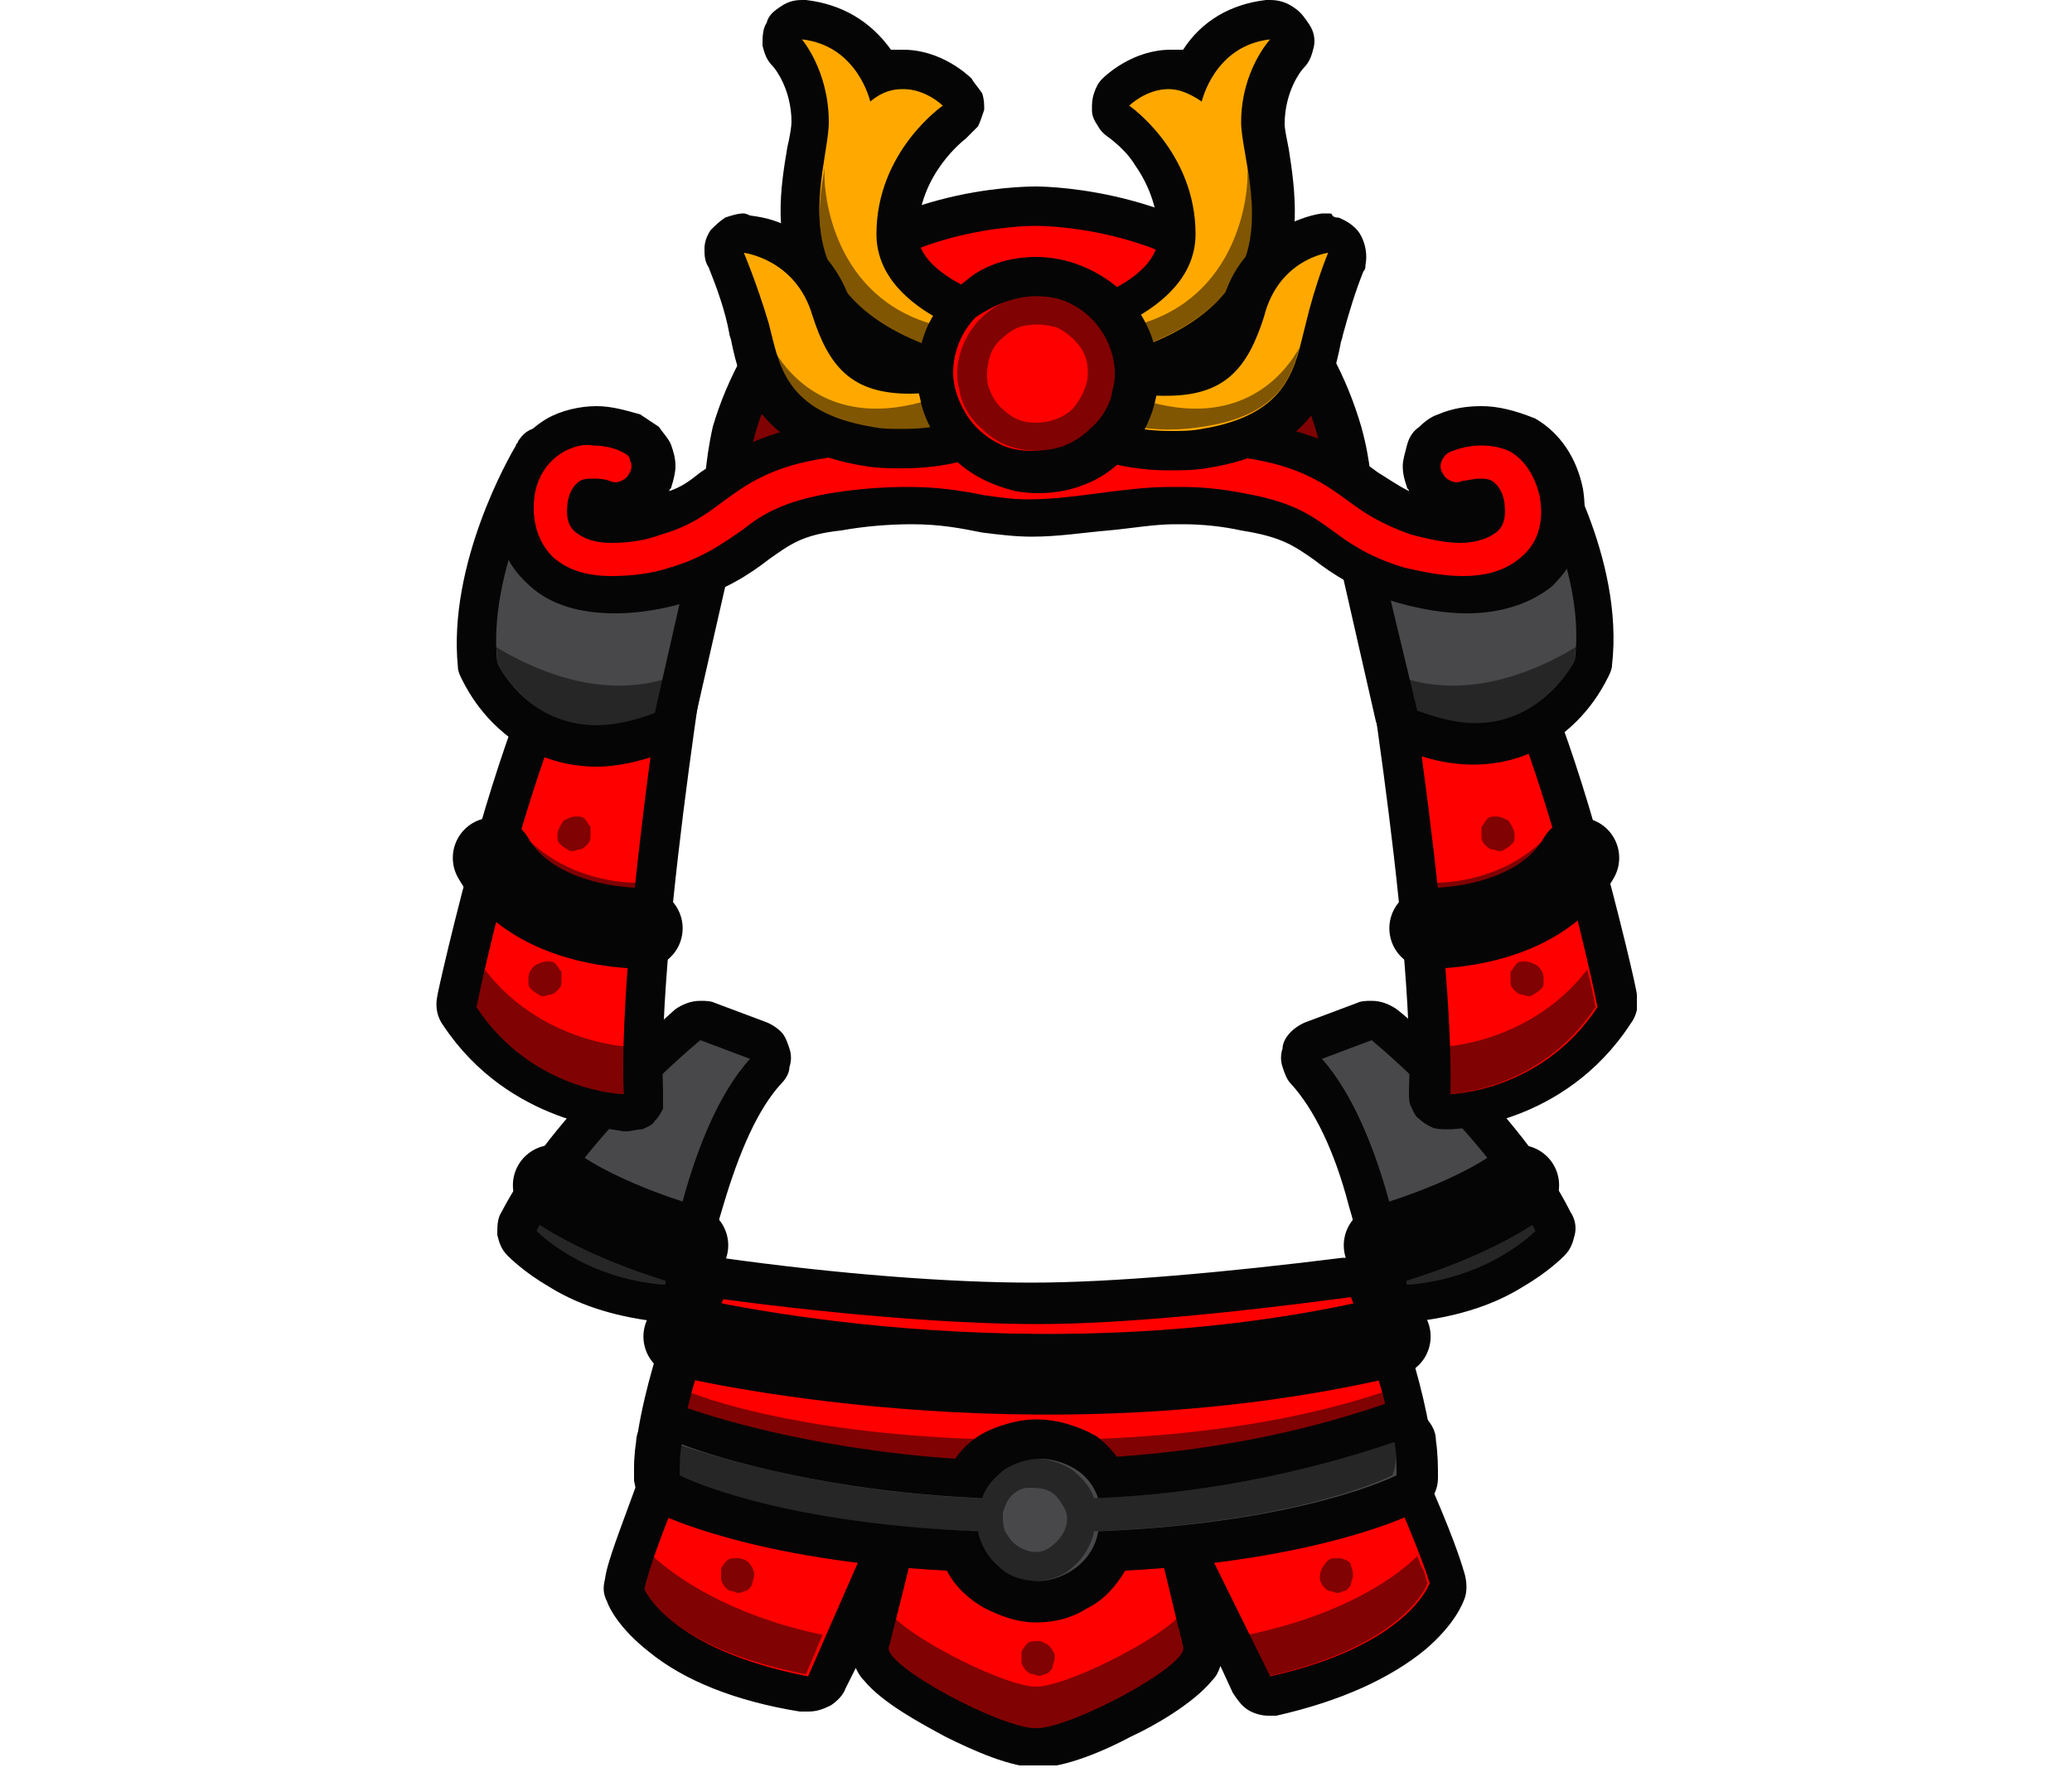 <?xml version="1.0" encoding="utf-8"?>
<!-- Generator: Adobe Illustrator 25.1.0, SVG Export Plug-In . SVG Version: 6.00 Build 0)  -->
<svg version="1.1" id="Layer_1" xmlns="http://www.w3.org/2000/svg" xmlns:xlink="http://www.w3.org/1999/xlink" x="0px" y="0px"
	 viewBox="0 0 100 86" style="enable-background:new 0 0 100 86;" xml:space="preserve">
<style type="text/css">
	.st0{clip-path:url(#SVGID_2_);}
	.st1{fill:#48484B;}
	.st2{fill:#050505;}
	.st3{opacity:0.5;fill:#050505;enable-background:new    ;}
	.st4{fill:none;stroke:#050505;stroke-width:3.893;stroke-linecap:round;stroke-linejoin:round;}
	.st5{fill:#FF0000;}
	.st6{fill:#FFA900;}
</style>
<g>
	<defs>
		<path id="SVGID_1_" d="M27.2,0h45.5C76.2,0,79,2.8,79,6.2V79c0,3.4-2.8,6.2-6.2,6.2H27.2c-3.4,0-6.2-2.8-6.2-6.2V6.2
			C21,2.8,23.8,0,27.2,0z"/>
	</defs>
	<clipPath id="SVGID_2_">
		<use xlink:href="#SVGID_1_"  style="overflow:visible;"/>
	</clipPath>
	<g class="st0">
		<path class="st1" d="M67.9,62.9c-0.2,0-0.5-0.1-0.6-0.2c-0.2-0.2-0.3-0.4-0.3-0.6c0-0.1-1-7.2-3.9-10.4c-0.1-0.1-0.2-0.3-0.2-0.4
			c0-0.1,0-0.3,0-0.5c0-0.1,0.1-0.3,0.2-0.4c0.1-0.1,0.2-0.2,0.4-0.3l2.4-0.9c0.2-0.1,0.3-0.1,0.5,0c0.2,0,0.3,0.1,0.5,0.2
			c0.2,0.2,5.8,4.8,8.1,9.5c0.1,0.2,0.1,0.4,0.1,0.6c0,0.2-0.1,0.4-0.2,0.5C74.7,60.1,72.3,62.6,67.9,62.9
			C68,62.9,67.9,62.9,67.9,62.9z"/>
		<path class="st2" d="M66.2,50.2c0,0,5.6,4.6,7.9,9.2c0,0-2.2,2.3-6.2,2.6c0,0-1-7.4-4.1-10.9L66.2,50.2z M66.2,48.3
			c-0.2,0-0.5,0-0.7,0.1l-2.4,0.9c-0.3,0.1-0.6,0.3-0.8,0.5c-0.2,0.2-0.4,0.5-0.4,0.8c-0.1,0.3-0.1,0.6,0,0.9
			c0.1,0.3,0.2,0.6,0.4,0.8c1.1,1.2,2.1,3.2,2.8,5.9c0.4,1.3,0.6,2.6,0.9,3.9c0.1,0.5,0.3,0.9,0.6,1.2c0.4,0.3,0.8,0.5,1.3,0.5
			c0.1,0,0.1,0,0.2,0c1.9-0.2,3.8-0.7,5.4-1.7c1.2-0.7,1.9-1.4,2-1.5c0.3-0.3,0.4-0.6,0.5-1c0.1-0.4,0-0.8-0.2-1.1
			c-2.4-4.8-8.1-9.6-8.4-9.8C67.1,48.5,66.7,48.3,66.2,48.3L66.2,48.3z"/>
		<path class="st3" d="M67.5,59.8c0.3,1.3,0.4,2.2,0.4,2.2c4-0.3,6.2-2.6,6.2-2.6c-0.3-0.7-0.7-1.3-1.1-1.9
			C71.4,58.7,68.8,59.5,67.5,59.8z"/>
		<path class="st4" d="M66.8,60.1c0,0,4-1.1,6.5-2.9"/>
		<path class="st1" d="M32.1,62.9C32.1,62.9,32,62.9,32.1,62.9c-4.4-0.3-6.8-2.8-6.9-2.9c-0.1-0.1-0.2-0.3-0.2-0.5
			c0-0.2,0-0.4,0.1-0.6c2.3-4.6,7.9-9.3,8.1-9.5c0.1-0.1,0.3-0.2,0.5-0.2c0.2,0,0.3,0,0.5,0l2.4,0.9c0.1,0.1,0.3,0.1,0.4,0.3
			c0.1,0.1,0.2,0.3,0.2,0.4c0,0.1,0,0.3,0,0.5c0,0.1-0.1,0.3-0.2,0.4c-2.9,3.2-3.9,10.3-3.9,10.4c0,0.2-0.1,0.4-0.3,0.6
			C32.6,62.8,32.3,62.9,32.1,62.9z"/>
		<path class="st2" d="M33.8,50.2l2.4,0.9C33.1,54.5,32.1,62,32.1,62c-4-0.3-6.2-2.6-6.2-2.6C28.2,54.8,33.8,50.2,33.8,50.2z
			 M33.8,48.3c-0.5,0-0.9,0.2-1.2,0.4c-0.2,0.2-5.9,5-8.4,9.8c-0.2,0.3-0.2,0.7-0.2,1.1c0.1,0.4,0.2,0.7,0.5,1
			c0.1,0.1,0.8,0.8,2,1.5c1.6,1,3.5,1.5,5.4,1.7c0.1,0,0.1,0,0.2,0c0.5,0,0.9-0.2,1.3-0.5c0.4-0.3,0.6-0.7,0.6-1.2
			c0.2-1.3,0.5-2.6,0.9-3.9c0.8-2.7,1.7-4.7,2.8-5.9c0.2-0.2,0.4-0.5,0.4-0.8c0.1-0.3,0.1-0.6,0-0.9c-0.1-0.3-0.2-0.6-0.4-0.8
			c-0.2-0.2-0.5-0.4-0.8-0.5l-2.4-0.9C34.3,48.3,34,48.3,33.8,48.3L33.8,48.3z"/>
		<path class="st3" d="M32.5,59.8c-0.3,1.3-0.4,2.2-0.4,2.2c-4-0.3-6.2-2.6-6.2-2.6c0.3-0.7,0.7-1.3,1.1-1.9
			C28.6,58.7,31.2,59.5,32.5,59.8z"/>
		<path class="st4" d="M33.2,60.1c0,0-4-1.1-6.5-2.9"/>
		<path class="st5" d="M50,84.3c-1.9,0-6.6-2.5-7.7-3.8c-0.3-0.4-0.5-0.8-0.4-1.3c0.1-0.6,0.8-3.1,1.2-4.6l-0.3,0l-2.9,6.6
			c-0.1,0.2-0.2,0.3-0.4,0.4c-0.2,0.1-0.3,0.2-0.5,0.2c-0.1,0-0.1,0-0.2,0c-7.1-1.3-8.5-4.4-8.6-4.8c-0.1-0.2-0.1-0.4,0-0.5
			c0.2-0.8,0.7-2.4,1.6-4.7c-0.1-0.2-0.1-0.3-0.1-0.5c0-3.5,2.2-8.7,2.2-8.9c0.1-0.2,0.2-0.4,0.4-0.5c0.2-0.1,0.4-0.1,0.6-0.1
			c5.8,0.8,11.1,1.2,15.1,1.2c4,0,9.3-0.4,15.1-1.2c0.2,0,0.4,0,0.6,0.1c0.2,0.1,0.3,0.3,0.4,0.5c0.1,0.2,2.2,5.5,2.2,8.9
			c0,0.2-0.1,0.4-0.2,0.5c0.9,2.2,1.5,3.7,1.7,4.4c0,0.2,0,0.4,0,0.5c-0.1,0.4-1.4,3.5-8.4,5.1c-0.1,0-0.1,0-0.2,0
			c-0.2,0-0.4-0.1-0.5-0.1c-0.2-0.1-0.3-0.2-0.4-0.4l-3.3-6.7l-0.2,0c0.4,1.6,1,4,1.2,4.6c0.1,0.4,0,0.8-0.4,1.3
			C56.5,81.8,51.8,84.3,50,84.3z"/>
		<path class="st2" d="M65.2,62.6c0,0,2.1,5.3,2.2,8.6c0,0-0.1,0.1-0.4,0.2c0.8,1.8,1.7,4,2,5c0,0-1,3-7.7,4.5l-3.6-7.3
			c-0.6,0.1-1.3,0.1-2,0.2c0.3,1,1.2,4.9,1.4,5.7c0.2,0.9-5.4,3.9-7.1,3.9s-7.3-3-7.1-3.9c0.2-0.8,1.2-4.7,1.4-5.7
			c-0.7-0.1-1.5-0.1-2.1-0.2l-3.2,7.3c-6.7-1.3-7.9-4.2-7.9-4.2c0.2-1,1.1-3.4,1.9-5.2c-0.2-0.1-0.3-0.2-0.3-0.2
			c0-3.3,2.2-8.6,2.2-8.6c6,0.8,11.4,1.2,15.2,1.2S59.2,63.4,65.2,62.6L65.2,62.6z M34.7,60.7c-0.4,0-0.8,0.1-1.1,0.3
			s-0.6,0.5-0.7,0.9c-0.1,0.2-2.3,5.7-2.3,9.3c0,0.2,0,0.3,0.1,0.5c-0.8,2.2-1.4,3.7-1.5,4.5c-0.1,0.4-0.1,0.7,0.1,1.1
			c0.1,0.3,0.6,1.3,2,2.4c1.7,1.4,4.2,2.4,7.3,2.9c0.1,0,0.2,0,0.4,0c0.4,0,0.7-0.1,1.1-0.3c0.3-0.2,0.6-0.5,0.7-0.8l0.5-1
			c0.1,0.2,0.2,0.4,0.4,0.6c0.9,1.1,2.8,2.1,3.9,2.7c1.4,0.7,3.2,1.5,4.5,1.5c1.3,0,3.2-0.8,4.5-1.5c1.1-0.5,3-1.6,3.9-2.7
			c0.2-0.2,0.3-0.4,0.4-0.7l0.6,1.3c0.2,0.3,0.4,0.6,0.7,0.8c0.3,0.2,0.7,0.3,1,0.3c0.1,0,0.3,0,0.4,0c3.1-0.7,5.5-1.8,7.2-3.2
			c1.4-1.2,1.8-2.2,1.9-2.5c0.1-0.3,0.1-0.7,0-1.1c-0.1-0.3-0.3-1.2-1.6-4.2c0.1-0.2,0.1-0.4,0.1-0.6c0-3.6-2.2-9.1-2.3-9.3
			c-0.1-0.4-0.4-0.7-0.7-0.9c-0.3-0.2-0.7-0.3-1.1-0.3c-0.1,0-0.2,0-0.3,0c-5.6,0.7-11.1,1.2-15,1.2s-9.3-0.4-15-1.2
			C34.9,60.7,34.8,60.7,34.7,60.7L34.7,60.7z"/>
		<path class="st3" d="M36.4,76c0,0.2-0.1,0.3-0.1,0.5c-0.1,0.1-0.2,0.3-0.4,0.3c-0.2,0.1-0.3,0.1-0.5,0c-0.2,0-0.3-0.1-0.4-0.2
			c-0.1-0.1-0.2-0.3-0.2-0.4c0-0.2,0-0.3,0-0.5c0.1-0.2,0.2-0.3,0.3-0.4c0.1-0.1,0.3-0.1,0.5-0.1c0.2,0,0.5,0.1,0.6,0.3
			C36.3,75.6,36.4,75.8,36.4,76z"/>
		<path class="st3" d="M65.3,76c0,0.2-0.1,0.3-0.1,0.5c-0.1,0.1-0.2,0.3-0.4,0.3c-0.2,0.1-0.3,0.1-0.5,0c-0.2,0-0.3-0.1-0.4-0.2
			c-0.1-0.1-0.2-0.3-0.2-0.4c0-0.2,0-0.3,0.1-0.5c0.1-0.2,0.2-0.3,0.3-0.4c0.1-0.1,0.3-0.1,0.5-0.1c0.2,0,0.5,0.1,0.6,0.3
			C65.2,75.6,65.3,75.8,65.3,76z"/>
		<path class="st3" d="M50.9,80c0,0.2-0.1,0.3-0.1,0.5c-0.1,0.1-0.2,0.3-0.4,0.3c-0.2,0.1-0.3,0.1-0.5,0c-0.2,0-0.3-0.1-0.4-0.2
			c-0.1-0.1-0.2-0.3-0.2-0.4c0-0.2,0-0.3,0-0.5c0.1-0.2,0.2-0.3,0.3-0.4s0.3-0.1,0.5-0.1c0.1,0,0.2,0,0.3,0.1c0.1,0,0.2,0.1,0.3,0.2
			c0.1,0.1,0.1,0.2,0.2,0.3C50.9,79.7,50.9,79.9,50.9,80z"/>
		<path class="st3" d="M50,69.5c-9.2,0-14.6-1.5-16.7-2.3c-0.4,1.4-0.7,2.9-0.7,4.1c0,0,5.4,2.7,17.4,2.7c12,0,17.4-2.7,17.4-2.7
			c0-1.2-0.3-2.7-0.7-4.1C64.6,67.9,59.2,69.5,50,69.5z"/>
		<path class="st4" d="M33,64.5c0,0,16.8,4.1,34.1,0"/>
		<path class="st1" d="M50,77.2c-0.8,0-1.6-0.2-2.2-0.7c-0.7-0.4-1.2-1.1-1.5-1.8c-9.6-0.5-14-2.6-14.2-2.7
			c-0.2-0.1-0.3-0.2-0.4-0.4c-0.1-0.2-0.1-0.3-0.1-0.5c0-0.4,0-1,0.1-1.6c0-0.1,0.1-0.3,0.1-0.4c0.1-0.1,0.2-0.2,0.3-0.3
			c0.1-0.1,0.3-0.1,0.4-0.1c0.1,0,0.3,0,0.4,0.1c0.6,0.2,5.8,2.1,13.6,2.5c0.4-0.6,0.9-1,1.4-1.4c0.6-0.3,1.3-0.5,2-0.5
			c0.7,0,1.4,0.2,2,0.5c0.6,0.3,1.1,0.8,1.5,1.4c4.6-0.3,9.2-1.2,13.6-2.6c0.1,0,0.3-0.1,0.4,0c0.1,0,0.3,0.1,0.4,0.1
			c0.1,0.1,0.2,0.2,0.3,0.3c0.1,0.1,0.1,0.3,0.1,0.4c0.1,0.7,0.1,1.2,0.1,1.7c0,0.2,0,0.3-0.1,0.5c-0.1,0.2-0.2,0.3-0.4,0.4
			c-0.2,0.1-4.6,2.3-14.2,2.7c-0.3,0.7-0.8,1.3-1.5,1.8C51.6,77,50.8,77.2,50,77.2z"/>
		<path class="st2" d="M67.3,69.6c0.1,0.6,0.1,1.1,0.1,1.6c0,0-4.5,2.3-14.4,2.7c-0.1,0.7-0.5,1.3-1,1.7c-0.5,0.4-1.2,0.7-1.9,0.7
			c-0.7,0-1.4-0.2-1.9-0.7c-0.5-0.4-0.9-1.1-1-1.7c-10-0.4-14.4-2.7-14.4-2.7c0-0.4,0-1,0.1-1.5c1.8,0.7,7.2,2.3,14.5,2.6
			c0.2-0.6,0.6-1,1.1-1.4c0.5-0.3,1.1-0.5,1.7-0.5c0.6,0,1.2,0.2,1.7,0.5c0.5,0.3,0.9,0.8,1.1,1.4C57.7,72.1,62.6,71.2,67.3,69.6
			L67.3,69.6z M67.3,67.7c-0.2,0-0.4,0-0.6,0.1c-4.1,1.4-8.4,2.2-12.8,2.5c-0.3-0.4-0.6-0.7-1-1C52,68.8,51,68.5,50,68.5
			c-0.7,0-1.5,0.2-2.2,0.5c-0.7,0.3-1.3,0.8-1.7,1.4c-7.3-0.5-12.2-2.2-12.8-2.4c-0.3-0.1-0.6-0.1-0.9-0.1c-0.3,0-0.6,0.1-0.8,0.3
			c-0.3,0.2-0.5,0.4-0.6,0.6c-0.2,0.2-0.3,0.5-0.3,0.8c-0.1,0.6-0.1,1.2-0.1,1.7c0,0.3,0.1,0.7,0.3,1c0.2,0.3,0.4,0.5,0.8,0.7
			c0.2,0.1,4.6,2.3,14,2.8c0.4,0.8,1.1,1.4,1.8,1.8c0.8,0.4,1.6,0.7,2.5,0.7c0.9,0,1.7-0.2,2.5-0.7c0.8-0.4,1.4-1.1,1.8-1.8
			c9.4-0.5,13.8-2.7,14-2.8c0.3-0.2,0.6-0.4,0.8-0.7c0.2-0.3,0.3-0.6,0.3-1c0-0.5,0-1.1-0.1-1.8c0-0.5-0.3-0.9-0.6-1.2
			C68.2,67.9,67.8,67.7,67.3,67.7L67.3,67.7z"/>
		<path class="st3" d="M67.3,69.6c-4.7,1.6-9.6,2.5-14.5,2.7c-0.2-0.6-0.6-1-1.1-1.4c-0.5-0.3-1.1-0.5-1.7-0.5
			c-0.6,0-1.2,0.2-1.7,0.5c-0.5,0.3-0.9,0.8-1.1,1.4c-7.3-0.3-12.7-2-14.5-2.6c-0.1,0.5-0.1,1.1-0.1,1.5c0,0,4.5,2.3,14.4,2.7
			c0.1,0.7,0.5,1.3,1,1.7c0.5,0.4,1.2,0.7,1.9,0.7c0.7,0,1.4-0.2,1.9-0.7c0.5-0.4,0.9-1.1,1-1.7c10-0.4,14.4-2.7,14.4-2.7
			C67.4,70.7,67.4,70.2,67.3,69.6z M50,74.9c-0.3,0-0.6-0.1-0.9-0.3c-0.3-0.2-0.4-0.4-0.6-0.7c-0.1-0.3-0.1-0.6-0.1-0.9
			c0.1-0.3,0.2-0.6,0.4-0.8c0.2-0.2,0.5-0.4,0.8-0.4s0.6,0,0.9,0.1s0.5,0.3,0.7,0.6s0.3,0.5,0.3,0.8c0,0.4-0.2,0.8-0.5,1.1
			S50.4,74.9,50,74.9z"/>
		<path class="st3" d="M56.8,78.1c-1.2,1.2-5.4,3.3-6.8,3.3c-1.4,0-5.6-2.1-6.8-3.3c-0.2,0.6-0.3,1.1-0.3,1.4
			c-0.2,0.9,5.4,3.9,7.1,3.9c1.7,0,7.3-3,7.1-3.9C57,79.2,56.9,78.7,56.8,78.1z"/>
		<path class="st3" d="M31.5,75.1c-0.2,0.6-0.4,1.1-0.5,1.5c0,0,1.1,2.9,7.9,4.2l0.8-1.9C35,77.9,32.5,76,31.5,75.1z"/>
		<path class="st3" d="M61.2,80.9c6.7-1.5,7.7-4.5,7.7-4.5c-0.1-0.2-0.1-0.5-0.3-0.8c-0.1-0.2-0.1-0.3-0.2-0.5
			c-0.9,0.9-3.4,2.8-8.2,3.8L61.2,80.9z"/>
		<path class="st5" d="M30.1,53.7c-0.2,0-5-0.2-7.9-4.6c-0.1-0.2-0.2-0.5-0.1-0.7c0.1-0.6,3-14.7,7.1-20.3c0.1-0.1,0.2-0.2,0.3-0.3
			l2.9-1.6c0.2-0.1,0.3-0.1,0.5-0.1s0.4,0.1,0.5,0.2c0.1,0.1,0.3,0.2,0.3,0.4c0.1,0.2,0.1,0.3,0.1,0.5c0,0.2-3,17.7-2.7,25.5
			c0,0.1,0,0.3-0.1,0.4c0,0.1-0.1,0.2-0.2,0.3c-0.1,0.1-0.2,0.2-0.3,0.2C30.3,53.7,30.2,53.7,30.1,53.7L30.1,53.7z"/>
		<path class="st2" d="M32.8,27.1c0,0-3,17.7-2.7,25.7c0,0-4.4-0.1-7.1-4.2c0,0,2.9-14.4,7-19.9L32.8,27.1z M32.8,25.2
			c-0.3,0-0.7,0.1-1,0.2L29,27c-0.2,0.1-0.4,0.3-0.6,0.5c-1.8,2.4-3.6,6.7-5.3,12.6c-1.2,4.3-2,7.9-2,8c-0.1,0.5,0,1,0.3,1.4
			c3.2,4.8,8.5,5,8.7,5.1h0.1c0.3,0,0.5-0.1,0.8-0.1c0.2-0.1,0.5-0.2,0.6-0.4c0.2-0.2,0.3-0.4,0.4-0.6C32,53.2,32,53,32,52.7
			c-0.3-7.7,2.7-25.2,2.7-25.3c0-0.3,0-0.5,0-0.8c-0.1-0.3-0.2-0.5-0.4-0.7c-0.2-0.2-0.4-0.4-0.7-0.5C33.4,25.2,33.1,25.2,32.8,25.2
			L32.8,25.2z"/>
		<path class="st3" d="M25.1,40.1c1.9,2.2,4.6,2.5,5.6,2.5c-0.1,0.7-0.1,1.4-0.2,2.1c-2.6,0.2-4.8-1.2-6.1-2.1
			C24.6,41.8,24.8,40.9,25.1,40.1z"/>
		<path class="st3" d="M30.1,52.8c0,0-4.4-0.1-7.1-4.2c0,0,0.1-0.7,0.4-1.8c2.7,3.5,6.8,3.7,6.8,3.7L30.1,52.8z"/>
		<path class="st4" d="M31,44.8c0,0-5.2,0.1-7.2-3.4"/>
		<path class="st3" d="M26.9,40.3c0,0.2,0,0.3,0.1,0.4c0.1,0.1,0.2,0.2,0.4,0.3c0.1,0.1,0.3,0.1,0.5,0c0.2,0,0.3-0.1,0.4-0.2
			c0.1-0.1,0.2-0.2,0.2-0.4c0-0.2,0-0.3,0-0.5c-0.1-0.1-0.2-0.3-0.3-0.4c-0.1-0.1-0.3-0.1-0.4-0.1c-0.2,0-0.4,0.1-0.6,0.2
			C27,39.9,26.9,40.1,26.9,40.3z"/>
		<path class="st3" d="M25.5,47.3c0,0.2,0,0.3,0.1,0.4c0.1,0.1,0.2,0.2,0.4,0.3c0.1,0.1,0.3,0.1,0.5,0c0.2,0,0.3-0.1,0.4-0.2
			c0.1-0.1,0.2-0.2,0.2-0.4c0-0.2,0-0.3,0-0.5c-0.1-0.1-0.2-0.3-0.3-0.4c-0.1-0.1-0.3-0.1-0.4-0.1c-0.2,0-0.4,0.1-0.6,0.2
			C25.5,46.9,25.5,47.1,25.5,47.3z"/>
		<path class="st5" d="M69.9,53.7c-0.1,0-0.3,0-0.4-0.1c-0.1,0-0.2-0.1-0.3-0.2c-0.1-0.1-0.2-0.2-0.2-0.3c0-0.1-0.1-0.2-0.1-0.4
			c0.3-7.8-2.7-25.3-2.7-25.5c0-0.2,0-0.4,0.1-0.5c0.1-0.2,0.2-0.3,0.3-0.4c0.1-0.1,0.3-0.2,0.5-0.2c0.2,0,0.4,0,0.5,0.1l2.9,1.6
			c0.1,0.1,0.2,0.2,0.3,0.3c4.1,5.5,7,19.7,7.1,20.3c0,0.2,0,0.5-0.1,0.7C74.9,53.5,70.1,53.7,69.9,53.7L69.9,53.7z"/>
		<path class="st2" d="M67.2,27.1l2.9,1.6c4.1,5.4,7,19.9,7,19.9c-2.7,4.1-7.1,4.2-7.1,4.2C70.2,44.8,67.2,27.1,67.2,27.1z
			 M67.2,25.2c-0.3,0-0.6,0.1-0.8,0.2s-0.5,0.3-0.7,0.5s-0.3,0.5-0.4,0.7c-0.1,0.3-0.1,0.5,0,0.8c0,0.2,3,17.6,2.7,25.3
			c0,0.3,0,0.5,0.1,0.7c0.1,0.2,0.2,0.5,0.4,0.6c0.2,0.2,0.4,0.3,0.6,0.4c0.2,0.1,0.5,0.1,0.8,0.1H70c0.2,0,5.5-0.2,8.7-5.1
			c0.3-0.4,0.4-0.9,0.3-1.4c0-0.2-0.8-3.7-2-8c-1.7-5.9-3.5-10.1-5.3-12.6c-0.2-0.2-0.4-0.4-0.6-0.5l-2.9-1.6
			C67.9,25.3,67.5,25.2,67.2,25.2L67.2,25.2z"/>
		<path class="st3" d="M74.9,40.1c-1.9,2.2-4.6,2.5-5.6,2.5c0.1,0.7,0.1,1.4,0.2,2.1c2.6,0.2,4.8-1.2,6.1-2.1
			C75.4,41.8,75.2,40.9,74.9,40.1z"/>
		<path class="st3" d="M69.9,52.8c0,0,4.4-0.1,7.1-4.2c0,0-0.1-0.7-0.4-1.8c-2.7,3.5-6.8,3.7-6.8,3.7L69.9,52.8z"/>
		<path class="st4" d="M69,44.8c0,0,5.2,0.1,7.2-3.4"/>
		<path class="st3" d="M73.1,40.3c0,0.2,0,0.3-0.1,0.4c-0.1,0.1-0.2,0.2-0.4,0.3c-0.1,0.1-0.3,0.1-0.5,0c-0.2,0-0.3-0.1-0.4-0.2
			c-0.1-0.1-0.2-0.2-0.2-0.4c0-0.2,0-0.3,0-0.5c0.1-0.1,0.2-0.3,0.3-0.4c0.1-0.1,0.3-0.1,0.4-0.1c0.2,0,0.4,0.1,0.6,0.2
			C73,39.9,73.1,40.1,73.1,40.3z"/>
		<path class="st3" d="M74.5,47.3c0,0.2,0,0.3-0.1,0.4c-0.1,0.1-0.2,0.2-0.4,0.3c-0.1,0.1-0.3,0.1-0.5,0c-0.2,0-0.3-0.1-0.4-0.2
			c-0.1-0.1-0.2-0.2-0.2-0.4c0-0.2,0-0.3,0-0.5c0.1-0.1,0.2-0.3,0.3-0.4s0.3-0.1,0.4-0.1c0.2,0,0.4,0.1,0.6,0.2
			C74.5,46.9,74.5,47.1,74.5,47.3z"/>
		<path class="st5" d="M36,24.7c-0.1,0-0.3,0-0.4-0.1c-0.2-0.1-0.3-0.2-0.4-0.3C35.1,24.1,35,24,35,23.8c0-0.2-0.1-4.7,3.9-9.2
			c3.9-4.4,10.3-4.5,11-4.5H50c0.7,0,7.2,0.1,11,4.5c4,4.5,3.9,9,3.9,9.2c0,0.2-0.1,0.3-0.2,0.5c-0.1,0.1-0.2,0.3-0.4,0.3
			c-0.2,0.1-0.3,0.1-0.5,0.1c-0.2,0-0.3-0.1-0.5-0.2c-0.1,0-2.4-1.6-7-1.6h-0.4c-4.3,0.1-5.4,0.6-5.5,0.6c-0.2,0.1-0.4,0.2-0.6,0.2
			c-0.2,0-0.4-0.1-0.6-0.2c-0.1-0.1-1.3-0.7-5.7-0.7c-0.1,0-0.2,0-0.4,0c-2.4,0-4.1,0.5-5.1,0.8c-1.1,0.4-1.5,0.8-1.5,0.8
			C36.5,24.6,36.2,24.7,36,24.7z"/>
		<path class="st2" d="M50,10.9c0.5,0,6.7,0.1,10.3,4.2c3.8,4.3,3.7,8.6,3.7,8.6s-2.5-1.8-7.6-1.8c-0.1,0-0.3,0-0.4,0
			c-5.4,0.1-6.1,0.8-6.1,0.8s-0.9-0.8-6.3-0.9c-0.1,0-0.3,0-0.4,0c-5.1,0-7.2,1.9-7.2,1.9s-0.1-4.3,3.7-8.6
			C43.3,11,49.4,10.9,50,10.9L50,10.9L50,10.9z M50,9L50,9c-0.8,0-7.7,0.1-11.9,4.9c-1.7,2-3,4.3-3.7,6.7C34,22.4,34,23.7,34,23.8
			c0,0.8,0.5,1.4,1.2,1.7c0.2,0.1,0.5,0.1,0.7,0.1c0.5,0,0.9-0.2,1.3-0.5c0.2-0.2,2-1.4,6-1.4c0.1,0,0.2,0,0.3,0
			c3.8,0.1,5,0.5,5.3,0.6c0.3,0.2,0.7,0.3,1.1,0.3c0.4,0,0.8-0.1,1.1-0.3c0.2-0.1,1.4-0.5,5.1-0.5c0.1,0,0.2,0,0.4,0
			c2.2,0,3.9,0.4,4.9,0.7c1,0.3,1.5,0.7,1.6,0.7c0.3,0.3,0.7,0.4,1.2,0.4c0.5,0,1-0.2,1.4-0.5c0.4-0.3,0.6-0.8,0.6-1.3
			c0-0.1,0-1.4-0.5-3.2c-0.7-2.4-1.9-4.7-3.7-6.7C57.6,9.2,50.8,9,50,9L50,9z"/>
		<path class="st3" d="M56,18c-5.4,0.1-6.1,0.8-6.1,0.8S49,18,43.6,17.9c-3.3-0.1-5.4,0.7-6.5,1.2c-1.2,2.6-1.1,4.6-1.1,4.6
			s2.3-2,7.6-1.9c5.4,0.1,6.3,0.9,6.3,0.9s0.7-0.7,6.1-0.8c5.4-0.1,8,1.8,8,1.8s0.1-1.9-1.1-4.5C61.7,18.7,59.4,17.9,56,18z"/>
		<path class="st1" d="M28.8,36c-3.9,0-5.6-3.4-5.7-3.6c0-0.1-0.1-0.2-0.1-0.3c-0.5-4.8,2.5-9.9,2.7-10.1c0.1-0.2,0.3-0.3,0.5-0.4
			c0.2-0.1,0.5-0.1,0.7,0c0.2,0.1,0.4,0.3,0.5,0.5c0.1,0.2,0.1,0.4,0,0.7c0,0-0.7,2.4,0.7,3.4c0.4,0.2,0.9,0.4,1.5,0.4
			c1.6,0,3.4-0.8,3.4-0.8c0.2-0.1,0.3-0.1,0.5-0.1c0.2,0,0.4,0.1,0.5,0.2c0.1,0.1,0.2,0.3,0.3,0.4c0.1,0.2,0.1,0.3,0,0.5l-1.8,7.9
			c0,0.1-0.1,0.3-0.2,0.4c-0.1,0.1-0.2,0.2-0.4,0.3C30.9,35.7,29.9,36,28.8,36z"/>
		<path class="st2" d="M26.5,22.4c0,0-1,3.1,1.1,4.5c0.6,0.4,1.3,0.5,2,0.5c1.9,0,3.8-0.9,3.8-0.9l-1.8,7.9c-1,0.4-2,0.6-2.8,0.6
			c-3.4,0-4.8-3-4.8-3C23.5,27.4,26.5,22.4,26.5,22.4z M26.6,20.5c-0.3,0-0.6,0.1-0.9,0.2c-0.3,0.1-0.5,0.3-0.7,0.6
			c0,0.1-0.1,0.1-0.1,0.2c-0.3,0.5-3.3,5.7-2.8,10.7c0,0.2,0.1,0.4,0.2,0.6c0.4,0.8,0.9,1.5,1.5,2.1c1.4,1.4,3.1,2.1,5,2.1
			c1.1,0,2.3-0.3,3.6-0.8c0.3-0.1,0.5-0.3,0.7-0.5c0.2-0.2,0.3-0.5,0.4-0.8l1.8-7.9c0.1-0.3,0.1-0.6,0-0.8c-0.1-0.3-0.2-0.5-0.4-0.8
			c-0.2-0.2-0.4-0.4-0.7-0.5c-0.3-0.1-0.5-0.2-0.8-0.2c-0.3,0-0.6,0.1-0.8,0.2c-0.4,0.2-1.8,0.7-3,0.7c-0.4,0-0.7-0.1-0.9-0.2
			c-0.8-0.5-0.4-2.1-0.3-2.3l0,0c0.1-0.4,0.1-0.9-0.1-1.3c-0.2-0.4-0.5-0.8-1-0.9C27.1,20.6,26.8,20.5,26.6,20.5L26.6,20.5z"/>
		<path class="st3" d="M32,32.8l-0.4,1.6C26.3,36.7,24,32,24,32c0-0.3,0-0.6-0.1-0.8C25.7,32.3,28.8,33.7,32,32.8z"/>
		<path class="st1" d="M71.2,36c-1,0-2.1-0.2-3.2-0.7c-0.1-0.1-0.3-0.1-0.4-0.3c-0.1-0.1-0.2-0.2-0.2-0.4l-1.8-7.9
			c0-0.2,0-0.4,0-0.5c0.1-0.2,0.2-0.3,0.3-0.4c0.1-0.1,0.3-0.2,0.5-0.2c0.2,0,0.4,0,0.5,0.1c0,0,1.8,0.8,3.4,0.8
			c0.6,0,1.1-0.1,1.5-0.4c1.5-1,0.7-3.4,0.7-3.4c-0.1-0.2-0.1-0.5,0-0.7c0.1-0.2,0.3-0.4,0.5-0.5c0.2-0.1,0.5-0.1,0.7,0
			c0.2,0.1,0.4,0.2,0.5,0.4c0.1,0.2,3.2,5.3,2.7,10.1c0,0.1,0,0.2-0.1,0.3C76.8,32.5,75.1,36,71.2,36z"/>
		<path class="st2" d="M73.5,22.4c0,0,3.1,5,2.5,9.5c0,0-1.5,3-4.8,3c-0.8,0-1.7-0.2-2.8-0.6l-1.9-7.9c0,0,1.9,0.9,3.8,0.9
			c0.7,0,1.5-0.1,2-0.5C74.4,25.5,73.5,22.4,73.5,22.4L73.5,22.4z M73.4,20.5c-0.3,0-0.5,0.1-0.8,0.2c-0.4,0.2-0.8,0.5-1,1
			c-0.2,0.4-0.2,0.9-0.1,1.3c0,0.1,0.5,1.8-0.3,2.3c-0.2,0.1-0.5,0.2-0.9,0.2c-1.1,0-2.5-0.5-3-0.7c-0.3-0.1-0.6-0.2-0.8-0.2
			c-0.3,0-0.6,0.1-0.8,0.2c-0.3,0.1-0.5,0.3-0.7,0.5c-0.2,0.2-0.3,0.5-0.4,0.8c-0.1,0.3-0.1,0.6,0,0.8l1.8,7.9
			c0.1,0.3,0.2,0.6,0.4,0.8c0.2,0.2,0.4,0.4,0.7,0.5c1.2,0.5,2.4,0.8,3.6,0.8c1.9,0,3.6-0.7,5-2.1c0.6-0.6,1.1-1.3,1.5-2.1
			c0.1-0.2,0.2-0.4,0.2-0.6c0.6-5.2-2.7-10.5-2.8-10.7c-0.2-0.3-0.4-0.5-0.7-0.7C74.1,20.6,73.8,20.5,73.4,20.5L73.4,20.5z"/>
		<path class="st3" d="M68,32.8l0.4,1.6C73.7,36.7,76,32,76,32c0-0.3,0-0.6,0.1-0.8C74.3,32.3,71.2,33.7,68,32.8z"/>
		<path class="st5" d="M70.6,28.7c-1,0-2.1-0.2-3.1-0.5c-1.9-0.5-3-1.3-3.8-1.9c-1.1-0.8-1.8-1.3-3.9-1.6c-1-0.1-1.9-0.2-2.9-0.3
			c-0.1,0-0.3,0-0.4,0c-1.1,0-2.2,0.1-3.4,0.3c-1.2,0.1-2.4,0.3-3.6,0.3c-0.7,0-1.5-0.1-2.2-0.2c-0.9-0.2-2-0.4-3.5-0.4
			c-1.2,0-2.4,0.1-3.6,0.3c-2.1,0.3-2.9,0.9-3.9,1.6c-0.9,0.6-2,1.4-3.8,1.9c-1,0.3-2,0.5-3.1,0.5c-1.4,0-2.6-0.4-3.4-1.1
			c-0.6-0.5-1.5-1.7-1.2-3.8c0.3-1.6,1.2-2.4,1.8-2.8c0.6-0.3,1.2-0.5,1.9-0.5c0.6,0,1.2,0.1,1.8,0.3c0.4,0.2,0.8,0.5,1,0.9
			c0.2,0.4,0.2,0.9,0,1.3c-0.2,0.4-0.5,0.8-0.9,1c-0.4,0.2-0.9,0.2-1.3,0C28.9,24,28.7,24,28.5,24c0,0-0.1,0-0.1,0
			c-0.1,0.1-0.1,0.2-0.1,0.3c-0.1,0.4,0,0.6,0,0.6c0.1,0.1,0.5,0.2,1,0.2c0.7,0,1.4-0.1,2.1-0.3c1.3-0.4,1.9-0.8,2.7-1.4
			c1.2-0.9,2.5-1.8,5.5-2.3c1.4-0.2,2.7-0.3,4.1-0.3c1.9,0,3.2,0.2,4.2,0.4c1.3,0.3,2.7,0.3,4.1,0c1-0.2,2.3-0.4,4.2-0.4
			c1.4,0,2.7,0.1,4.1,0.3c3,0.4,4.3,1.4,5.5,2.3c0.8,0.6,1.4,1,2.7,1.4c0.7,0.2,1.4,0.3,2.1,0.3c0.6,0,0.9-0.1,1-0.2
			c0.1-0.1,0.1-0.3,0-0.6c0-0.1,0-0.2-0.1-0.3c0,0-0.1,0-0.1,0c-0.2,0-0.3,0-0.5,0.1c-0.4,0.1-0.9,0.1-1.3-0.1
			c-0.4-0.2-0.7-0.5-0.9-0.9c-0.2-0.4-0.2-0.9,0-1.3c0.2-0.4,0.5-0.7,0.9-0.9c0.6-0.2,1.2-0.3,1.8-0.3c0.7,0,1.3,0.2,1.9,0.5
			c0.7,0.4,1.6,1.2,1.8,2.8c0.4,2.1-0.6,3.3-1.2,3.8C73.2,28.3,72.1,28.7,70.6,28.7L70.6,28.7z"/>
		<path class="st2" d="M71.5,21.5c0.5,0,1,0.1,1.4,0.3c0.5,0.3,1.1,0.9,1.4,2.1c0.3,1.6-0.3,2.5-0.9,3c-0.7,0.6-1.6,0.9-2.8,0.9
			c-1,0-1.9-0.2-2.8-0.4c-1.7-0.5-2.7-1.2-3.5-1.8c-1.1-0.8-2-1.4-4.3-1.8c-1-0.2-2-0.3-3-0.3c-0.2,0-0.3,0-0.5,0
			c-2.3,0-4.6,0.6-6.9,0.6c-0.7,0-1.4-0.1-2.1-0.2c-1-0.2-2.1-0.4-3.7-0.4c-1.2,0-2.5,0.1-3.7,0.3c-2.3,0.4-3.3,1-4.3,1.8
			c-0.9,0.6-1.8,1.3-3.5,1.8c-0.9,0.3-1.9,0.4-2.8,0.4c-1.2,0-2.1-0.3-2.8-0.9c-0.5-0.5-1.1-1.4-0.9-3c0.2-1.2,0.9-1.8,1.4-2.1
			c0.4-0.2,0.9-0.4,1.4-0.3c0.5,0,1,0.1,1.4,0.3c0.2,0.1,0.4,0.2,0.4,0.4c0.1,0.2,0.1,0.4,0,0.6s-0.2,0.3-0.4,0.4
			c-0.2,0.1-0.4,0.1-0.6,0c-0.3-0.1-0.5-0.1-0.8-0.1c-0.2,0-0.4,0-0.6,0.1c-0.3,0.2-0.5,0.5-0.6,1c-0.1,0.7,0,1.2,0.4,1.5
			c0.4,0.3,0.9,0.5,1.7,0.5c0.8,0,1.6-0.1,2.4-0.4c1.4-0.4,2.2-1,3-1.6c1.1-0.8,2.3-1.7,5-2.1c1.3-0.2,2.6-0.3,3.9-0.3
			c1.8,0,3,0.2,4,0.4c1.5,0.3,3,0.3,4.4,0c1-0.2,2.3-0.4,4-0.4c1.3,0,2.6,0.1,3.9,0.3c2.7,0.4,3.9,1.3,5,2.1c0.8,0.6,1.6,1.1,3,1.6
			c0.8,0.2,1.6,0.4,2.4,0.4c0.7,0,1.3-0.2,1.7-0.5c0.4-0.3,0.5-0.8,0.4-1.5c-0.1-0.5-0.3-0.8-0.6-1c-0.2-0.1-0.4-0.1-0.6-0.1
			c-0.3,0-0.6,0.1-0.8,0.1c-0.2,0.1-0.4,0.1-0.6,0c-0.2-0.1-0.3-0.2-0.4-0.4c-0.1-0.2-0.1-0.4,0-0.6c0.1-0.2,0.2-0.3,0.4-0.4
			C70.5,21.6,71,21.5,71.5,21.5L71.5,21.5z M71.5,19.6c-0.7,0-1.4,0.1-2.1,0.4c-0.3,0.1-0.6,0.3-0.9,0.6c-0.3,0.2-0.5,0.5-0.6,0.9
			s-0.2,0.7-0.2,1c0,0.4,0.1,0.7,0.2,1c0,0.1,0.1,0.1,0.1,0.2c-0.6-0.3-1-0.6-1.5-0.9c-1.2-0.9-2.7-1.9-5.9-2.4
			c-1.4-0.2-2.8-0.3-4.2-0.3c-1.5,0-2.9,0.2-4.4,0.4c-1.2,0.2-2.5,0.2-3.7,0c-1-0.2-2.4-0.4-4.4-0.4c-1.4,0-2.8,0.1-4.2,0.3
			c-3.2,0.5-4.7,1.6-5.9,2.4c-0.5,0.4-0.9,0.7-1.5,0.9c0-0.1,0.1-0.1,0.1-0.2c0.1-0.3,0.2-0.7,0.2-1c0-0.4-0.1-0.7-0.2-1
			c-0.1-0.3-0.4-0.6-0.6-0.9c-0.3-0.2-0.6-0.4-0.9-0.6c-0.7-0.2-1.4-0.4-2.1-0.4c-0.8,0-1.7,0.2-2.4,0.6c-1.2,0.7-2,1.9-2.3,3.4
			c-0.5,2.6,0.7,4,1.5,4.7c1,0.9,2.4,1.3,4.1,1.3c1.1,0,2.3-0.2,3.3-0.5c2-0.6,3.2-1.4,4.1-2.1c1-0.7,1.6-1.2,3.5-1.4
			c1.1-0.2,2.3-0.3,3.4-0.3c1.4,0,2.4,0.2,3.4,0.4c0.8,0.1,1.6,0.2,2.4,0.2c1.3,0,2.5-0.2,3.7-0.3c1.1-0.1,2.2-0.3,3.2-0.3
			c0.1,0,0.3,0,0.4,0c0.9,0,1.9,0.1,2.8,0.3c1.9,0.3,2.5,0.7,3.5,1.4c0.9,0.7,2.1,1.5,4.1,2.1c1.1,0.3,2.2,0.5,3.3,0.5
			c1.7,0,3.1-0.5,4.1-1.3c0.7-0.7,1.9-2.1,1.5-4.7c-0.3-1.5-1.1-2.7-2.3-3.4C73.1,19.8,72.3,19.6,71.5,19.6L71.5,19.6z"/>
		<path class="st6" d="M52.2,18.5c-0.2,0-0.3,0-0.4-0.1c-0.1-0.1-0.3-0.2-0.3-0.3l-0.7-1c-0.1-0.1-0.2-0.3-0.2-0.4
			c0-0.2,0-0.3,0.1-0.5c0.1-0.1,0.2-0.3,0.3-0.4c0.1-0.1,0.3-0.2,0.4-0.2c0.1,0,5.4-1.2,5.4-4.4c0-3.4-2.6-5.3-2.8-5.4
			c-0.1-0.1-0.2-0.2-0.3-0.3c-0.1-0.1-0.1-0.2-0.1-0.4c0-0.1,0-0.3,0-0.4s0.1-0.2,0.2-0.3C54,4.4,55,3.3,56.5,3.3
			c0.4,0,0.7,0.1,1.1,0.2c0.6-1.1,1.7-2.4,3.7-2.6c0,0,0.1,0,0.1,0c0.2,0,0.4,0.1,0.5,0.2c0.2,0.1,0.3,0.2,0.4,0.4
			c0.1,0.2,0.1,0.4,0.1,0.5c0,0.2-0.1,0.3-0.2,0.5c0,0-1.1,1.3-1.1,3.4c0,0.3,0.1,0.8,0.2,1.4c0.3,1.8,0.7,4.3-0.5,6.4
			c-1.7,2.9-4.9,3.9-8.1,4.7C52.4,18.5,52.3,18.5,52.2,18.5z"/>
		<path class="st2" d="M61.3,1.9c0,0-1.4,1.5-1.4,4c0,1.5,1.3,4.9-0.2,7.4c-1.5,2.5-4.3,3.5-7.5,4.3l-0.7-1c0,0,6.2-1.3,6.2-5.3
			c0-4-3.2-6.2-3.2-6.2s0.8-0.8,1.9-0.8c0.5,0,1,0.2,1.6,0.6C58,4.9,58.6,2.2,61.3,1.9z M61.3,0c0,0-0.1,0-0.1,0c0,0-0.1,0-0.1,0
			c-1.7,0.2-3.1,1-4,2.4c-0.2,0-0.4,0-0.6,0c-1.8,0-3.1,1.2-3.3,1.4c-0.2,0.2-0.3,0.4-0.4,0.7c-0.1,0.3-0.1,0.5-0.1,0.8
			c0,0.3,0.1,0.5,0.3,0.8c0.1,0.2,0.3,0.4,0.6,0.6c0.5,0.4,0.9,0.8,1.2,1.3c0.7,1,1.1,2.2,1.1,3.4c0,2-3.4,3.2-4.6,3.4
			c-0.3,0.1-0.6,0.2-0.8,0.4c-0.2,0.2-0.4,0.5-0.5,0.8c-0.1,0.3-0.2,0.6-0.1,0.9c0,0.3,0.2,0.6,0.3,0.9l0.7,1
			c0.2,0.3,0.6,0.5,0.9,0.7c0.4,0.1,0.8,0.1,1.1,0c3.3-0.9,6.8-2,8.6-5.2c1.4-2.4,1-5.2,0.7-7.1c-0.1-0.5-0.2-1-0.2-1.2
			c0-1.6,0.8-2.6,0.9-2.7c0.3-0.3,0.4-0.6,0.5-1c0.1-0.4,0-0.8-0.2-1.1c-0.2-0.3-0.4-0.6-0.7-0.8C62.1,0.1,61.7,0,61.3,0z"/>
		<path class="st3" d="M54.8,15.7c-1.7,1.1-3.3,0.9-3.3,0.9l0.7,1c3.1-0.8,6-1.8,7.5-4.3c1-1.6,0.8-3.6,0.5-5.2
			C60.3,9.3,59.8,14.4,54.8,15.7z"/>
		<path class="st6" d="M56.5,21.7c-3.1,0-5.1-1.3-5.2-1.4c-0.2-0.1-0.3-0.3-0.4-0.5c-0.1-0.2-0.1-0.4,0-0.6l0.6-1.7
			c0.1-0.4,0.5-0.7,0.9-0.7h0c0.4,0,0.7,0.2,0.9,0.5c0.1,0.1,0.8,0.7,2.7,0.7h0.1c2.1,0,3.1-0.8,3.8-3.1c1-3.3,4-3.7,4.1-3.7
			c0,0,0.1,0,0.1,0c0.2,0,0.3,0,0.5,0.1c0.1,0.1,0.3,0.2,0.3,0.3c0.1,0.1,0.1,0.3,0.2,0.4c0,0.2,0,0.3-0.1,0.5
			c-0.5,1.1-0.8,2.2-1.1,3.3c0,0.1-0.1,0.3-0.1,0.4c-0.4,1.9-1,4.5-5.7,5.2C57.6,21.7,57,21.7,56.5,21.7L56.5,21.7z"/>
		<path class="st2" d="M64.1,12.2c0,0-0.6,1.4-1.1,3.5c-0.5,1.9-0.7,4.3-5,5c-0.5,0.1-1,0.1-1.5,0.1c-2.9,0-4.6-1.2-4.6-1.2l0.6-1.7
			c0,0,0.6,1.2,3.6,1.2h0.2c2.8,0,3.9-1.3,4.7-3.8C61.7,12.5,64.1,12.2,64.1,12.2L64.1,12.2z M64.1,10.3L64.1,10.3
			c-0.2,0-0.2,0-0.3,0c-0.7,0.1-1.4,0.4-2,0.7c-1.4,0.8-2.4,2-2.8,3.6c-0.6,2.1-1.3,2.4-2.8,2.4H56c-1.4,0-1.9-0.3-2-0.4
			c-0.2-0.2-0.4-0.4-0.7-0.6c-0.3-0.1-0.6-0.2-0.9-0.2c-0.1,0-0.1,0-0.2,0c-0.4,0-0.7,0.2-1,0.4c-0.3,0.2-0.5,0.5-0.6,0.9L50,19
			c-0.1,0.4-0.1,0.8,0,1.2c0.1,0.4,0.4,0.7,0.7,0.9c0.2,0.2,2.4,1.6,5.7,1.6c0.6,0,1.2,0,1.8-0.1c5.3-0.8,6.1-4,6.5-6
			c0-0.1,0.1-0.3,0.1-0.4c0.3-1.1,0.6-2.1,1-3.1c0.1-0.1,0.1-0.2,0.1-0.3c0.1-0.5,0-1-0.2-1.4c-0.2-0.4-0.6-0.7-1.1-0.9
			c-0.1,0-0.2,0-0.3-0.1C64.3,10.3,64.2,10.3,64.1,10.3L64.1,10.3z"/>
		<path class="st3" d="M58,20.6c3.5-0.5,4.3-2.2,4.7-3.8c-0.5,0.9-2.5,3.9-7.2,2.6c-1.7-0.4-2.8-0.3-3.5,0.2
			C52.7,20,54.9,21.1,58,20.6z"/>
		<path class="st6" d="M47.8,18.5c-0.1,0-0.2,0-0.3,0c-3.1-0.8-6.4-1.9-8.1-4.7c-1.3-2.1-0.9-4.6-0.5-6.4c0.1-0.6,0.2-1.1,0.2-1.4
			c0-2.1-1.1-3.3-1.1-3.4c-0.1-0.1-0.2-0.3-0.2-0.5c0-0.2,0-0.4,0.1-0.5c0.1-0.2,0.2-0.3,0.4-0.4c0.2-0.1,0.3-0.2,0.5-0.2
			c0,0,0.1,0,0.1,0c2,0.2,3.1,1.5,3.7,2.6c0.3-0.1,0.7-0.2,1.1-0.2c1.5,0,2.5,1,2.6,1.1c0.1,0.1,0.2,0.2,0.2,0.3
			c0,0.1,0.1,0.3,0,0.4s-0.1,0.3-0.1,0.4c-0.1,0.1-0.2,0.2-0.3,0.3c-0.1,0.1-2.7,2-2.7,5.4c0,1.3,0.9,2.4,2.5,3.3
			c0.9,0.5,1.9,0.8,2.9,1.1c0.2,0,0.3,0.1,0.4,0.2c0.1,0.1,0.2,0.2,0.3,0.4c0.1,0.1,0.1,0.3,0.1,0.5c0,0.2-0.1,0.3-0.2,0.4l-0.7,1
			c-0.1,0.1-0.2,0.2-0.3,0.3C48.1,18.5,47.9,18.5,47.8,18.5z"/>
		<path class="st2" d="M38.7,1.9c2.7,0.3,3.3,3,3.3,3c0.6-0.5,1.1-0.6,1.6-0.6c1.1,0,1.9,0.8,1.9,0.8s-3.2,2.2-3.2,6.2
			c0,4,6.2,5.3,6.2,5.3l-0.7,1c-3.1-0.8-6-1.8-7.5-4.3C38.8,10.7,40,7.4,40,5.9C40,3.4,38.7,1.9,38.7,1.9z M38.7,0
			c-0.4,0-0.7,0.1-1,0.3c-0.3,0.2-0.6,0.4-0.7,0.8c-0.2,0.3-0.2,0.7-0.2,1.1c0.1,0.4,0.2,0.7,0.5,1c0.1,0.1,0.9,1.1,0.9,2.7
			c0,0.2-0.1,0.8-0.2,1.2c-0.3,1.8-0.8,4.6,0.7,7.1c1.9,3.2,5.3,4.3,8.6,5.2c0.4,0.1,0.8,0.1,1.1,0c0.4-0.1,0.7-0.4,0.9-0.7l0.7-1
			c0.2-0.3,0.3-0.6,0.3-0.9c0-0.3,0-0.6-0.1-0.9c-0.1-0.3-0.3-0.6-0.5-0.8c-0.2-0.2-0.5-0.3-0.8-0.4c-1.2-0.3-4.6-1.5-4.6-3.4
			c0-2.9,2.3-4.6,2.3-4.6c0.2-0.2,0.4-0.4,0.6-0.6c0.1-0.2,0.2-0.5,0.3-0.8c0-0.3,0-0.5-0.1-0.8C47.2,4.2,47,4,46.9,3.8
			c-0.2-0.2-1.5-1.4-3.3-1.4c-0.2,0-0.4,0-0.6,0C42,1,40.6,0.2,38.9,0C38.8,0,38.7,0,38.7,0L38.7,0z"/>
		<path class="st3" d="M45.2,15.7c1.7,1.1,3.3,0.9,3.3,0.9l-0.7,1c-3.1-0.8-6-1.8-7.5-4.3c-1-1.6-0.8-3.6-0.5-5.2
			C39.7,9.3,40.2,14.4,45.2,15.7z"/>
		<path class="st6" d="M43.5,21.7c-0.6,0-1.1,0-1.7-0.1c-4.7-0.7-5.3-3.3-5.7-5.2c0-0.1-0.1-0.3-0.1-0.4c-0.3-1.1-0.6-2.2-1.1-3.3
			c-0.1-0.1-0.1-0.3-0.1-0.5c0-0.2,0.1-0.3,0.2-0.4c0.1-0.1,0.2-0.2,0.3-0.3c0.1-0.1,0.3-0.1,0.5-0.1c0,0,0.1,0,0.1,0
			c0.1,0,3.1,0.4,4.1,3.7c0.7,2.4,1.6,3.1,3.8,3.1H44c2,0,2.6-0.6,2.7-0.7c0.1-0.4,0.5-0.5,0.9-0.5h0c0.4,0,0.7,0.3,0.9,0.7l0.6,1.7
			c0.1,0.2,0.1,0.4,0,0.6c-0.1,0.2-0.2,0.4-0.4,0.5C48.6,20.4,46.7,21.7,43.5,21.7z"/>
		<path class="st2" d="M35.9,12.2c0,0,2.5,0.3,3.3,3c0.8,2.5,1.9,3.8,4.7,3.8H44c2.9-0.1,3.6-1.2,3.6-1.2l0.6,1.7
			c0,0-1.7,1.2-4.6,1.2c-0.5,0-1,0-1.5-0.1c-4.3-0.7-4.5-3.1-5-5C36.5,13.6,35.9,12.2,35.9,12.2L35.9,12.2z M35.9,10.3
			c-0.3,0-0.6,0.1-0.9,0.2c-0.3,0.2-0.5,0.4-0.7,0.6c-0.2,0.3-0.3,0.6-0.3,0.9s0,0.6,0.2,0.9c0.4,1,0.8,2.1,1,3.2
			c0,0.1,0.1,0.3,0.1,0.4c0.4,1.9,1.2,5.2,6.5,6c0.6,0.1,1.2,0.1,1.8,0.1c3.4,0,5.5-1.4,5.7-1.6c0.3-0.2,0.6-0.6,0.7-0.9
			c0.1-0.4,0.1-0.8,0-1.2l-0.6-1.7c-0.1-0.4-0.3-0.7-0.6-0.9c-0.3-0.2-0.7-0.4-1-0.4c-0.1,0-0.1,0-0.2,0c-0.3,0-0.6,0.1-0.9,0.2
			c-0.3,0.1-0.5,0.3-0.7,0.6c-0.1,0.1-0.6,0.4-2,0.4h-0.1c-1.6,0-2.2-0.4-2.8-2.4c-0.5-1.6-1.5-2.8-2.8-3.6
			c-0.6-0.4-1.3-0.6-2.1-0.7C36,10.3,35.9,10.3,35.9,10.3L35.9,10.3z"/>
		<path class="st3" d="M42,20.6c-3.5-0.5-4.3-2.2-4.7-3.8c0.5,0.9,2.5,3.9,7.2,2.6c1.7-0.4,2.8-0.3,3.5,0.2
			C47.3,20,45.1,21.1,42,20.6z"/>
		<path class="st5" d="M50,22.8c-1,0-1.9-0.3-2.7-0.8c-0.8-0.5-1.4-1.3-1.8-2.1c-0.4-0.9-0.5-1.8-0.3-2.7c0.2-0.9,0.6-1.8,1.3-2.4
			s1.5-1.1,2.5-1.3c0.9-0.2,1.9-0.1,2.8,0.3c0.9,0.4,1.6,1,2.2,1.7s0.8,1.7,0.8,2.6c0,1.3-0.5,2.5-1.4,3.3
			C52.5,22.3,51.3,22.8,50,22.8z"/>
		<path class="st2" d="M50,14.3c0.8,0,1.5,0.2,2.1,0.6c0.6,0.4,1.1,1,1.4,1.7s0.4,1.5,0.2,2.2c-0.1,0.7-0.5,1.4-1.1,1.9
			c-0.5,0.5-1.2,0.9-2,1c-0.7,0.1-1.5,0.1-2.2-0.2c-0.7-0.3-1.3-0.8-1.7-1.4c-0.4-0.6-0.7-1.4-0.7-2.1c0-1,0.4-2,1.1-2.7
			C48,14.7,49,14.3,50,14.3z M50,12.4c-1.1,0-2.3,0.3-3.2,1s-1.7,1.5-2.1,2.5c-0.4,1-0.6,2.2-0.3,3.3c0.2,1.1,0.8,2.1,1.6,2.9
			c0.8,0.8,1.8,1.3,3,1.6c1.1,0.2,2.3,0.1,3.3-0.3c1.1-0.4,2-1.2,2.6-2.1c0.6-0.9,1-2,1-3.2c0-1.5-0.6-2.9-1.7-4
			C53,13,51.5,12.4,50,12.4z"/>
		<path class="st3" d="M50,14.3c-0.8,0-1.5,0.2-2.1,0.6c-0.6,0.4-1.1,1-1.4,1.7c-0.3,0.7-0.4,1.5-0.2,2.2c0.1,0.7,0.5,1.4,1.1,1.9
			c0.5,0.5,1.2,0.9,2,1c0.7,0.1,1.5,0.1,2.2-0.2c0.7-0.3,1.3-0.8,1.7-1.4c0.4-0.6,0.7-1.4,0.7-2.1c0-1-0.4-2-1.1-2.7
			C52,14.7,51,14.3,50,14.3z M50,20.4c-0.5,0-0.9-0.1-1.3-0.4c-0.4-0.3-0.7-0.6-0.9-1.1c-0.2-0.4-0.2-0.9-0.1-1.4
			c0.1-0.5,0.3-0.9,0.7-1.2c0.3-0.3,0.8-0.6,1.2-0.6c0.5-0.1,1,0,1.4,0.1c0.4,0.2,0.8,0.5,1.1,0.9c0.3,0.4,0.4,0.8,0.4,1.3
			c0,0.6-0.3,1.2-0.7,1.7C51.3,20.2,50.6,20.4,50,20.4z"/>
	</g>
</g>
</svg>
